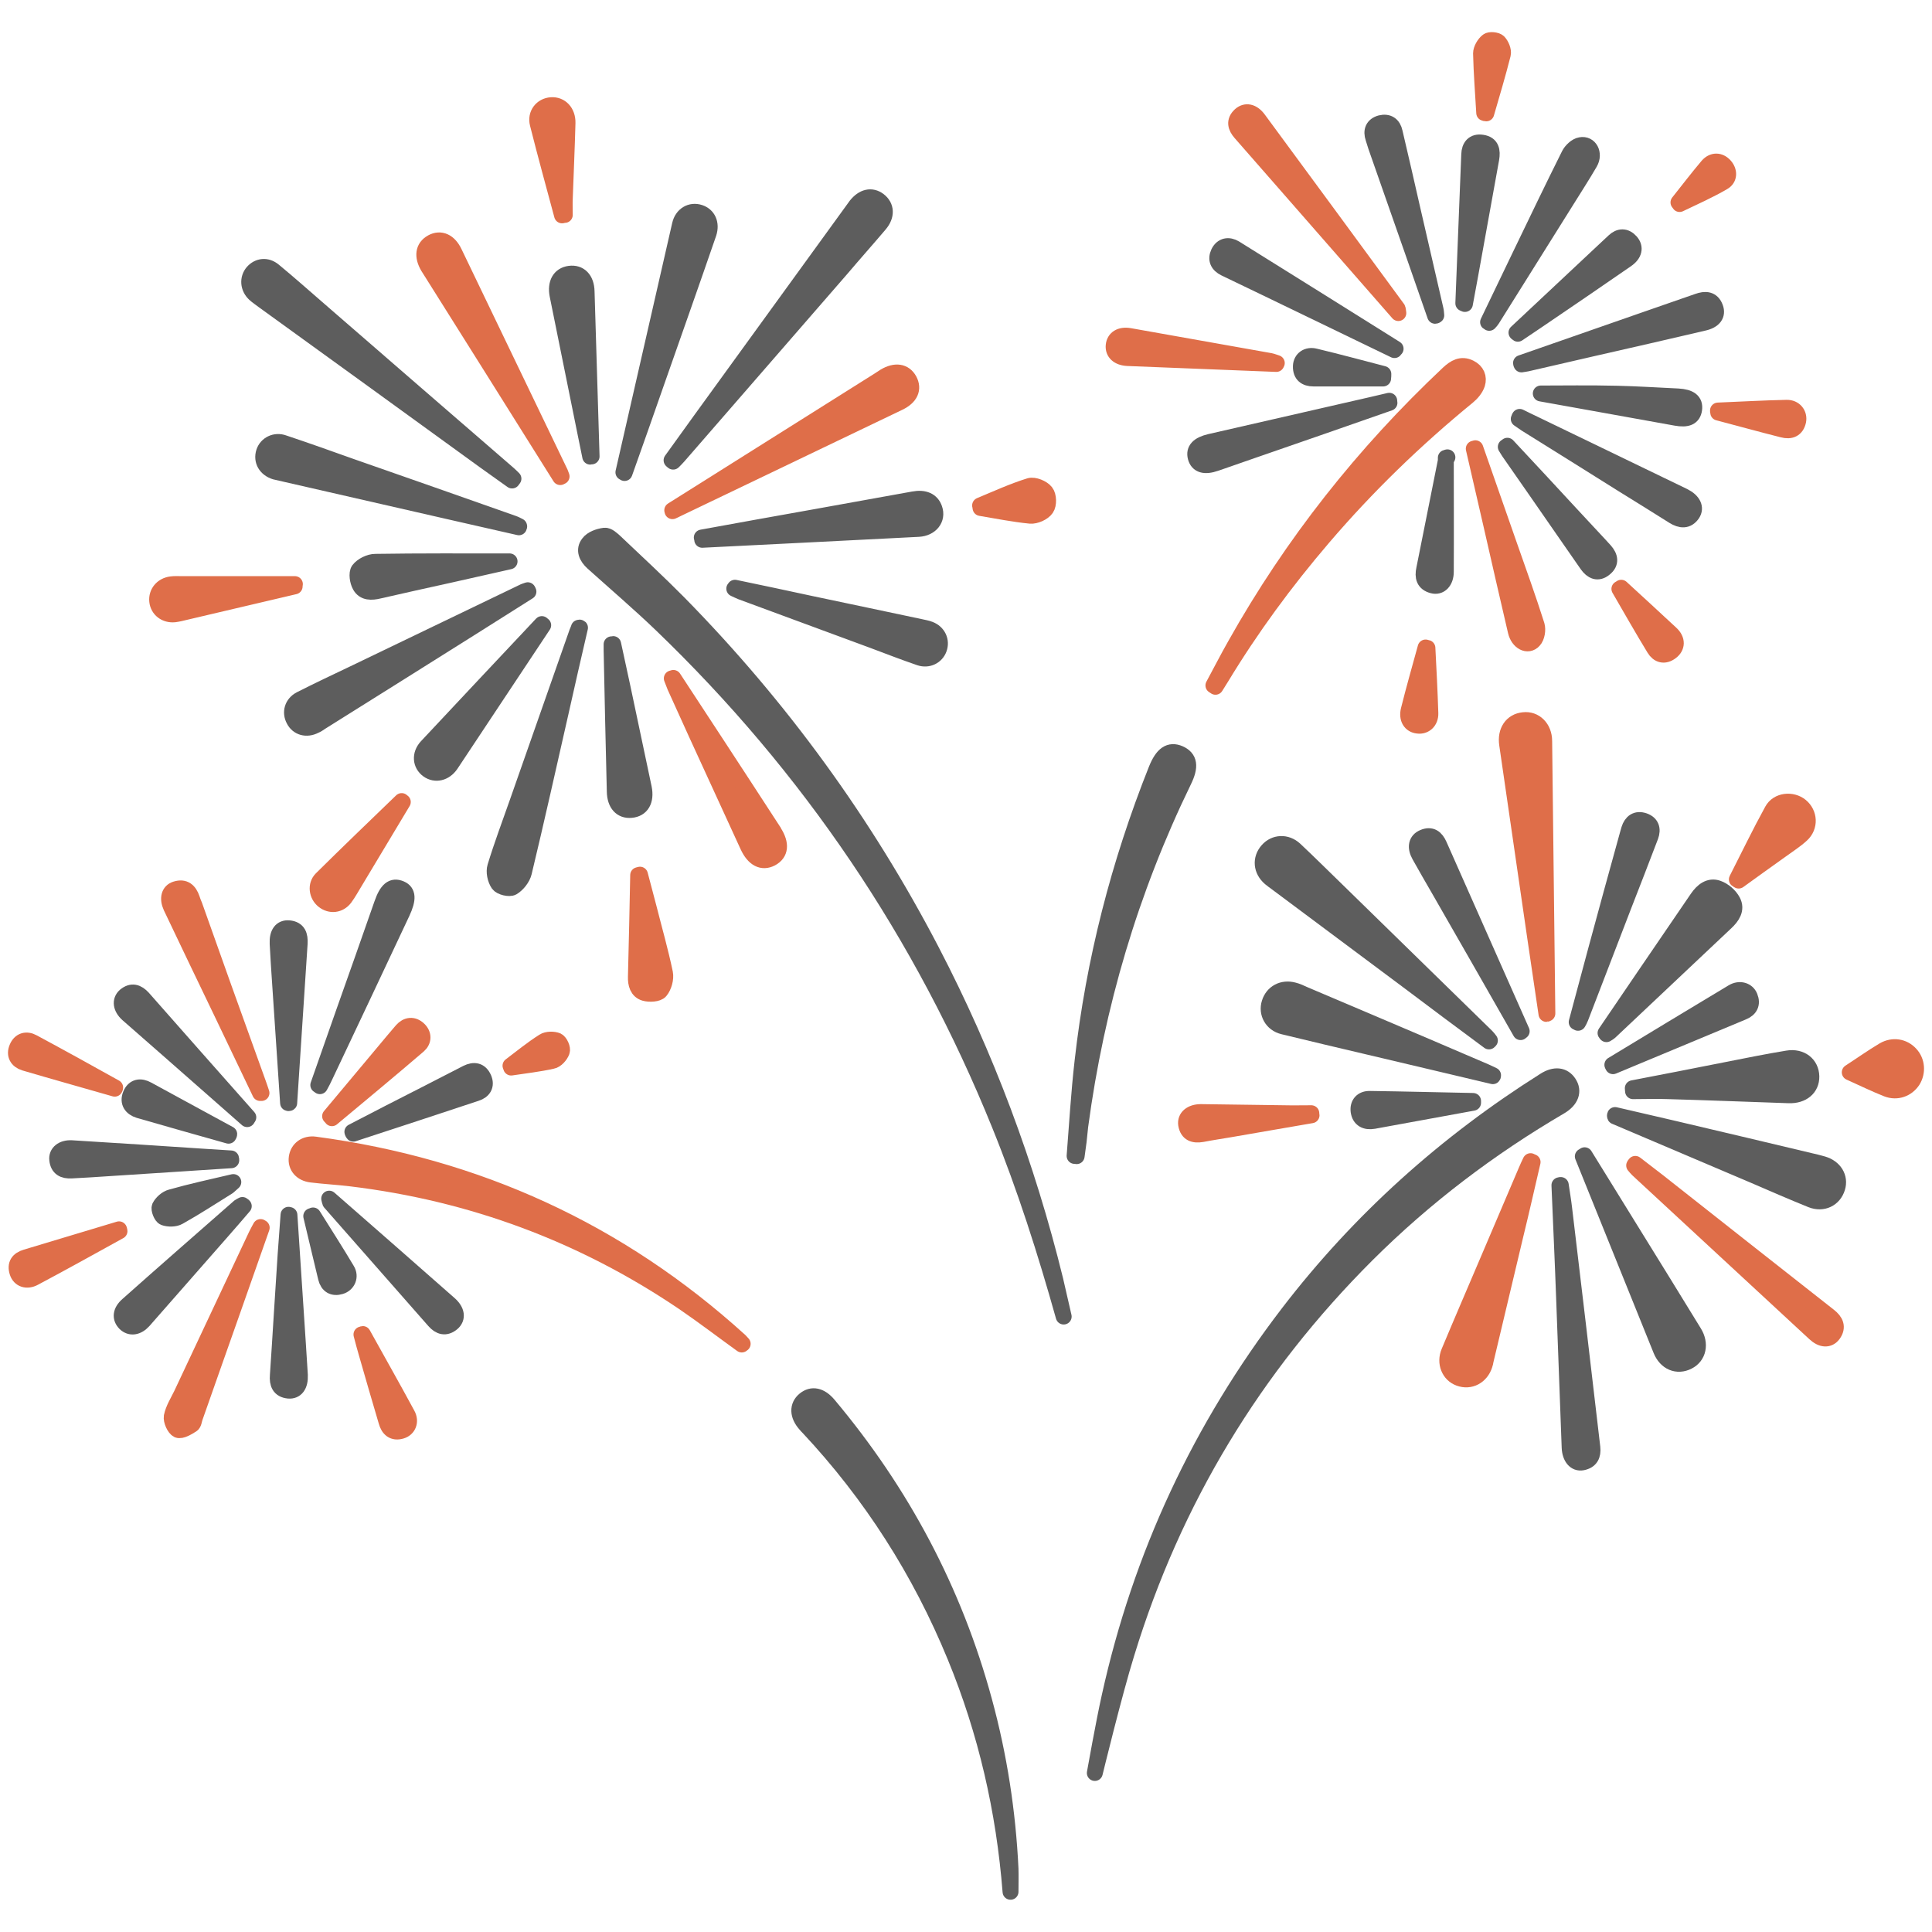 <?xml version="1.0" encoding="utf-8"?>
<!-- Generator: Adobe Illustrator 26.5.0, SVG Export Plug-In . SVG Version: 6.00 Build 0)  -->
<svg version="1.1" id="Ebene_1" xmlns="http://www.w3.org/2000/svg" xmlns:xlink="http://www.w3.org/1999/xlink" x="0px" y="0px"
	 viewBox="0 0 850.4 850.4" style="enable-background:new 0 0 850.4 850.4;" xml:space="preserve">
<style type="text/css">
	.st0{fill:#5D5D5D;stroke:#5D5D5D;stroke-width:7;stroke-linejoin:round;stroke-miterlimit:10;}
	.st1{fill:#5D5D5D;stroke:#5D5D5D;stroke-width:7;stroke-linecap:round;stroke-linejoin:round;stroke-miterlimit:10;}
	.st2{fill:#df6e49;stroke:#df6e49;stroke-width:7;stroke-linejoin:round;stroke-miterlimit:10;}
</style>
<g>
	<g>
		<path class="st0" d="M468.2,579.5c-8-28.5-17-56.8-28.2-84.4c-34-84-83.6-157.4-148.9-220.2c-9.8-9.4-20.1-18.2-30.1-27.2
			c-2.8-2.5-4.2-5.7-1.9-8.6c1.4-1.9,4.5-3,7-3.3c1.5-0.2,3.4,1.6,4.8,2.9c9.4,8.9,18.9,17.7,28,26.9C343.5,311,380.6,362,410,418.4
			c24,46.1,42.1,94.5,54.5,145C465.8,568.8,466.9,574.1,468.2,579.5z"/>
		<path class="st1" d="M481.9,780.4c0,0,4-22.5,6.5-33.6c13.7-62.1,40-118.4,78.7-168.9c31.4-40.9,69.2-74.8,112.8-102.3
			c4.4-2.8,8.3-2.4,10.6,1.1c2.4,3.6,1,7.5-3.7,10.3c-31.1,18.2-59.6,39.8-85.1,65.2c-49.8,49.7-85.2,108.2-105.8,175.5
			C490.5,745,481.9,780.4,481.9,780.4z"/>
		<path class="st0" d="M444.8,832.7c-2.8-35.7-10.7-70.3-24.4-103.6c-15.4-37.5-36.9-71.2-64.6-100.8c-0.4-0.4-0.8-0.8-1.2-1.3
			c-3.6-4-3.7-8.2-0.4-10.9c3.2-2.6,6.9-1.9,10.4,2.2c32.3,38.5,55.4,81.8,68.6,130.4c6.6,24.2,10.4,48.8,11.6,73.9
			C444.9,825.9,444.8,829.3,444.8,832.7z"/>
		<path class="st0" d="M473,508.8c1.1-13.9,1.9-27.8,3.5-41.7c5-44.3,16-87,32.5-128.4c2.7-6.7,5.8-8.9,10.2-7c4.4,2,5,5.6,1.8,12.1
			c-23.4,48.1-38.4,98.8-45.5,151.8c-0.3,2.2-0.4,4.4-0.7,6.7c-0.3,2.2-0.6,4.4-0.9,6.6C473.7,508.9,473.3,508.8,473,508.8z"/>
		<path class="st0" d="M655.4,458.4c-12-8.9-24-17.8-35.9-26.8c-19.3-14.4-38.6-28.8-57.9-43.2c-0.8-0.6-1.7-1.2-2.5-1.9
			c-4-3.4-4.4-8.5-1.1-12.2c3.1-3.5,8.2-3.8,11.9-0.4c6.4,6,12.6,12.2,18.9,18.3c21.8,21.3,43.6,42.6,65.4,63.9
			c0.6,0.6,1.1,1.2,1.6,1.9C655.7,458.1,655.5,458.3,655.4,458.4z"/>
		<path class="st0" d="M225.4,211.5c-4.1-2.9-8.1-5.8-12.2-8.7c-32.4-23.5-64.8-47-97.2-70.4c-1.3-1-2.7-1.9-3.9-3
			c-2.9-2.7-3.2-6.8-0.8-9.6c2.4-2.7,6.1-3.2,9.2-0.6c6.8,5.6,13.3,11.4,20,17.2c27.8,24.1,55.5,48.2,83.3,72.2
			c0.8,0.7,1.5,1.4,2.2,2.1C225.8,211,225.6,211.2,225.4,211.5z"/>
		<path class="st0" d="M295.6,202.6c4.5-6.2,8.9-12.4,13.4-18.6c21.9-30.2,43.8-60.4,65.7-90.6c0.7-1,1.4-1.9,2.1-2.9
			c3.1-3.9,6.8-4.7,10-2.3c3.4,2.6,3.6,6.7,0.4,10.5c-5.6,6.6-11.3,13-16.9,19.6c-23.9,27.5-47.8,55-71.7,82.5
			c-0.7,0.8-1.5,1.6-2.3,2.4C296,203,295.8,202.8,295.6,202.6z"/>
		<path class="st0" d="M657.1,473.7c-18-4.3-36-8.5-54.1-12.8c-12.7-3-25.5-6-38.2-9.1c-4.9-1.2-7.4-5.9-6-10.3
			c1.4-4.6,5.8-6.9,10.6-5.6c1.6,0.4,3.1,1.1,4.6,1.8c9,3.8,18.1,7.7,27.1,11.5c17.6,7.5,35.3,15,52.9,22.6c1.1,0.5,2.1,1,3.2,1.5
			C657.2,473.5,657.2,473.6,657.1,473.7z"/>
		<path class="st0" d="M710.9,490.8c8.8,2,17.5,4.1,26.3,6.1c20.8,4.9,41.6,9.8,62.5,14.8c0.9,0.2,1.7,0.5,2.6,0.7
			c5.2,1.5,7.8,5.9,6.4,10.4c-1.5,4.9-6.3,7.3-11.4,5.3c-8.4-3.4-16.7-7-25-10.6c-20.5-8.7-40.9-17.4-61.4-26.1
			C710.8,491.2,710.8,491,710.9,490.8z"/>
		<path class="st0" d="M697.5,508.5c6.6,10.7,13.3,21.5,19.9,32.2c9.5,15.3,18.9,30.6,28.3,45.9c3,4.9,1.9,10.4-2.7,12.7
			c-4.7,2.4-9.7,0.4-11.9-5.1c-11.5-28.4-22.9-56.8-34.4-85.2C697.1,508.9,697.3,508.7,697.5,508.5z"/>
		<path class="st0" d="M274.4,207.9c8.3-36.3,16.6-72.7,24.9-109c1-4.4,4.8-6.6,8.7-5.3c3.6,1.2,5.3,4.8,3.9,9.1
			c-7.5,21.8-15.2,43.5-22.8,65.2c-4.7,13.4-9.4,26.9-14.2,40.3C274.8,208.1,274.6,208,274.4,207.9z"/>
		<path class="st0" d="M232.6,260.4c-8.5,5.4-17,10.7-25.5,16.1c-21.9,13.8-43.8,27.5-65.8,41.3c-0.9,0.6-1.7,1.2-2.7,1.6
			c-3.7,1.9-7.5,0.8-9.2-2.5c-1.8-3.3-0.8-7.2,2.9-9.1c7.7-3.9,15.5-7.6,23.3-11.3c24.8-11.9,49.6-23.9,74.4-35.8
			c0.7-0.4,1.5-0.6,2.3-0.9C232.4,260,232.5,260.2,232.6,260.4z"/>
		<path class="st0" d="M255.3,276.3c-2.9,12.5-5.8,25.1-8.6,37.7c-5.3,23.3-10.5,46.7-16.1,70c-0.6,2.5-2.8,5.3-5,6.6
			c-1.4,0.8-5.2-0.1-6.2-1.5c-1.4-2-2.1-5.4-1.4-7.6c2.9-9.5,6.4-18.8,9.7-28.2c8.7-24.7,17.3-49.4,26-74.1c0.3-1,0.8-1.9,1.1-2.9
			C255,276.2,255.2,276.2,255.3,276.3z"/>
		<path class="st0" d="M228.4,232.1c-10-2.3-19.9-4.5-29.9-6.8c-24.2-5.5-48.4-11.1-72.6-16.6c-1.6-0.4-3.2-0.7-4.8-1.1
			c-4.1-1.3-6.1-4.8-4.9-8.6c1.1-3.4,4.9-5.4,8.7-4c9.9,3.3,19.7,6.8,29.5,10.3c23.8,8.3,47.7,16.7,71.5,25.1
			c0.9,0.3,1.8,0.8,2.6,1.2C228.6,231.6,228.5,231.9,228.4,232.1z"/>
		<path class="st0" d="M706.7,454.7c6-8.8,11.9-17.5,17.9-26.3c7.5-11,15.1-22.1,22.6-33.1c2.2-3.2,5.2-5.6,8.9-4.3
			c2.6,0.9,5.3,3.2,6.6,5.7c1.9,3.6-0.3,6.8-3.1,9.4c-17,16-33.9,32-50.9,48c-0.5,0.4-1,0.8-1.6,1.1
			C707,455.1,706.8,454.9,706.7,454.7z"/>
		<path class="st0" d="M308.9,236.6c16.5-3,33-6,49.4-8.9c14.6-2.6,29.2-5.3,43.8-7.9c4.8-0.9,8,0.6,9.2,4.1c1.6,4.5-1.6,8.6-7,8.9
			c-17.1,0.9-34.1,1.7-51.2,2.6c-14.7,0.7-29.4,1.5-44,2.2C309.1,237.2,309,236.9,308.9,236.6z"/>
		<path class="st0" d="M718.7,479c13.5-2.6,27-5.2,40.5-7.9c9.2-1.8,18.4-3.7,27.6-5.2c6-1,10.4,2.6,10.5,7.9
			c0.1,5.1-3.9,8.5-9.9,8.3c-17.7-0.6-35.3-1.3-53-1.8c-5.2-0.2-10.4,0-15.6,0C718.8,480,718.7,479.5,718.7,479z"/>
		<path class="st0" d="M323.5,258.7c11,2.3,22,4.6,33,7c16.3,3.4,32.6,6.9,48.8,10.3c1.3,0.3,2.6,0.5,3.9,1c3.7,1.4,5.4,5.1,4.1,8.6
			c-1.2,3.3-4.8,5.1-8.4,3.9c-7-2.4-14-5.1-20.9-7.7c-19.2-7.1-38.5-14.2-57.7-21.3c-1-0.4-2-0.9-3.1-1.4
			C323.4,259,323.5,258.9,323.5,258.7z"/>
		<path class="st0" d="M687,521.6c0.5,3.5,1.1,6.9,1.5,10.4c4.2,35,8.3,70,12.4,105.1c0.4,3.5-0.8,5.9-4.4,6.6
			c-3.1,0.6-5.4-2.1-5.6-6.5c-0.8-21.6-1.6-43.1-2.4-64.7c-0.6-16.9-1.4-33.9-2.1-50.8C686.7,521.6,686.8,521.6,687,521.6z"/>
		<path class="st0" d="M239.1,275.2c-13.6,20.4-27.1,40.9-40.7,61.3c-2.6,3.8-6.8,4.7-10,2.4c-3.3-2.4-3.7-6.8-0.6-10.2
			c16.8-18,33.8-36,50.7-54C238.7,274.9,238.9,275,239.1,275.2z"/>
		<path class="st0" d="M259.8,201c-1.3-6.2-2.5-12.4-3.8-18.7c-3.5-17.5-7.1-34.9-10.6-52.4c-1-5.2,1-8.8,5.3-9.4
			c4.4-0.6,7.4,2.4,7.5,7.8c0.7,24.2,1.5,48.4,2.2,72.6C260.3,200.9,260,201,259.8,201z"/>
		<path class="st0" d="M269.9,283.5c1.4,6.4,2.8,12.9,4.2,19.4c3.1,14.7,6.2,29.4,9.3,44c1.1,5.5-1,9.2-5.6,9.6
			c-4.3,0.4-7.1-2.6-7.2-8.1c-0.5-20.8-1-41.6-1.4-62.4c0-0.8,0-1.6,0-2.4C269.4,283.6,269.7,283.5,269.9,283.5z"/>
		<path class="st0" d="M140.1,477.6c3.8-10.7,7.5-21.5,11.3-32.2c5.6-15.8,11.2-31.6,16.7-47.4c2.2-6.4,4.6-8.4,8.3-6.8
			c3.2,1.4,3.4,4.5,0.6,10.5c-11.3,24-22.6,48.1-34,72.1c-0.7,1.5-1.4,2.9-2.2,4.3C140.6,477.8,140.4,477.7,140.1,477.6z"/>
		<path class="st0" d="M694,449.9c2.8-10.6,5.7-21.1,8.5-31.7c4.6-17.1,9.3-34.1,14-51.1c0.2-0.7,0.4-1.4,0.6-2.1
			c1-3.2,3.2-4.8,6.5-3.7c3.2,1.1,4.1,3.6,2.9,6.8c-3.9,10.3-7.9,20.5-11.9,30.8c-6.3,16.4-12.6,32.7-18.9,49.1
			c-0.3,0.8-0.7,1.5-1.1,2.2C694.4,450,694.2,449.9,694,449.9z"/>
		<path class="st0" d="M669.3,454.3c-12-21-24-42.1-36.1-63.1c-2.8-4.9-5.7-9.8-8.4-14.7c-2-3.6-1.4-6.6,1.7-7.9
			c3.5-1.5,5.6,0.2,7,3.4c12.1,27.3,24.2,54.6,36.3,81.9C669.6,453.9,669.5,454.1,669.3,454.3z"/>
		<path class="st0" d="M224.3,247.1c-9.2,2.1-17.7,4-26.2,5.9c-10.4,2.3-20.9,4.6-31.3,7c-3.3,0.8-6.6,0.9-8.3-2.2
			c-1.1-1.9-1.6-5.5-0.6-6.9c1.5-2,4.8-3.6,7.3-3.6C184.6,247,204,247.1,224.3,247.1z"/>
		<path class="st0" d="M631.7,139c-3.4-9.7-6.7-19.3-10.1-29c-5.3-15.1-10.6-30.3-15.9-45.4c-0.4-1.3-0.8-2.6-1.2-3.8
			c-1.1-3.2-0.1-5.7,3.2-6.6c3.3-0.8,5.5,0.7,6.2,4c2.6,11.1,5.2,22.3,7.7,33.4c3.4,14.9,6.9,29.8,10.3,44.7
			c0.2,0.8,0.2,1.6,0.3,2.5C632.1,138.9,631.9,139,631.7,139z"/>
		<path class="st0" d="M669.5,159.8c18.1-6.3,36.1-12.6,54.2-18.9c7.9-2.7,15.7-5.5,23.6-8.2c3.3-1.2,6.3-1.1,7.7,2.7
			c1.2,3.2-0.6,5.7-5.1,6.7c-16.2,3.8-32.4,7.5-48.7,11.2c-9.4,2.2-18.8,4.3-28.2,6.5c-1.1,0.3-2.2,0.4-3.3,0.6
			C669.6,160.2,669.5,160,669.5,159.8z"/>
		<path class="st0" d="M611.6,177.3c-20,7-40.1,14-60.1,20.9c-5.5,1.9-10.9,3.8-16.4,5.7c-4.9,1.7-7.9,0.8-8.8-2.6
			c-0.9-3.4,1.2-5.6,6.3-6.8c23.7-5.4,47.5-10.9,71.2-16.3c2.6-0.6,5.1-1.2,7.7-1.8C611.5,176.7,611.6,177,611.6,177.3z"/>
		<path class="st0" d="M668.9,183.5c2.3,1.1,4.6,2.3,7,3.4c21.7,10.5,43.3,20.9,65,31.4c0.1,0.1,0.3,0.1,0.4,0.2
			c3.9,2,5.4,5,3.6,7.7c-2.2,3.2-5.1,2.9-8.2,1c-7.4-4.7-14.9-9.3-22.3-13.9c-14.2-8.9-28.4-17.8-42.7-26.7
			c-1.1-0.7-2.1-1.5-3.2-2.2C668.6,184,668.8,183.7,668.9,183.5z"/>
		<path class="st0" d="M613.8,154.1c-18.8-9.1-37.7-18.2-56.5-27.3c-6-2.9-12-5.8-18.1-8.7c-3.1-1.5-4.2-3.9-2.8-6.9
			c1.5-3.1,4.4-3.6,7.2-1.9c23.6,14.7,47.1,29.4,70.7,44.2C614.1,153.6,614,153.9,613.8,154.1z"/>
		<path class="st0" d="M655,141.8c4.9-10.3,9.9-20.5,14.8-30.8c6.9-14.3,13.8-28.7,20.9-42.9c0.9-1.8,3.1-3.9,5-4.2
			c4-0.8,6.4,3.7,4.1,7.7c-3.3,5.7-6.9,11.2-10.3,16.7c-10.9,17.4-21.8,34.8-32.7,52.2c-0.4,0.6-0.8,1.1-1.3,1.6
			C655.3,142,655.1,141.9,655,141.8z"/>
		<path class="st0" d="M127.4,534.8c1.2,18.8,2.5,37.5,3.7,56.3c0.3,4.7,0.6,9.5,0.9,14.2c0.2,4.5-1.7,7.1-5,6.8
			c-4-0.4-5-3.1-4.7-6.7c1.2-17.6,2.2-35.3,3.4-53c0.4-5.9,0.9-11.8,1.3-17.7C127.1,534.8,127.3,534.8,127.4,534.8z"/>
		<path class="st0" d="M144.9,527.6c18.1,15.8,35.5,31.1,52.9,46.4c3.3,2.9,3.8,6.2,1.2,8.4c-2.9,2.4-5.5,1.6-7.8-1
			c-15.3-17.4-30.6-34.8-45.9-52.2C145.2,529,145.2,528.7,144.9,527.6z"/>
		<path class="st0" d="M108.8,492.6C97.2,482.4,85.6,472.2,74,462c-5.9-5.2-11.9-10.4-17.8-15.6c-3-2.7-3.5-6-1.1-8.1
			c2.9-2.4,5.4-1.6,7.8,1c15.4,17.5,30.9,35,46.4,52.5C109.1,492.1,108.9,492.4,108.8,492.6z"/>
		<path class="st0" d="M107.3,530.9c-3.2,3.7-6.4,7.5-9.7,11.2c-11.5,13.1-22.9,26.1-34.4,39.2c-2.7,3-5.8,3.4-8.1,1.2
			c-2.3-2.3-2.1-5.3,1.1-8.1c16.3-14.5,32.7-28.8,49.1-43.2c0.4-0.3,0.9-0.5,1.4-0.8C106.9,530.5,107.1,530.7,107.3,530.9z"/>
		<path class="st0" d="M101.8,510.7c-17.9,1.2-35.8,2.3-53.8,3.5c-5.5,0.4-11,0.7-16.5,1c-3.5,0.2-5.9-1-6.3-4.7
			c-0.4-3.1,2.3-5.3,6.3-5.1c19.7,1.2,39.4,2.5,59.1,3.8c3.7,0.2,7.4,0.5,11.1,0.7C101.8,510.2,101.8,510.5,101.8,510.7z"/>
		<path class="st0" d="M126.8,485.5c-1.2-17.5-2.3-34.9-3.5-52.4c-0.4-5.9-0.8-11.9-1.1-17.8c-0.2-4.5,1.6-7,5-6.7
			c4.1,0.4,4.9,3.2,4.7,6.7c-1.5,23.4-3.1,46.8-4.6,70.2C127.2,485.6,127,485.6,126.8,485.5z"/>
		<path class="st0" d="M644.1,133.5c0.9-21.8,1.7-43.7,2.6-65.5c0.1-3.5,1.9-5.8,5.7-5.2c4.1,0.6,4.6,3.6,4,7.1
			c-3.1,17-6.1,33.9-9.2,50.9c-0.8,4.3-1.6,8.7-2.4,13C644.6,133.7,644.3,133.6,644.1,133.5z"/>
		<path class="st0" d="M678.2,173.2c9.4,0,21.5-0.2,33.7,0.1c8.9,0.2,17.8,0.8,26.7,1.2c5.3,0.3,7.6,2.1,7.1,5.7
			c-0.5,3.5-3,4.6-8,3.7C717,180.2,696.2,176.4,678.2,173.2z"/>
		<path class="st0" d="M663.5,196.2c5,5.4,10,10.7,15,16.1c8.6,9.3,17.2,18.6,25.8,27.8c0.7,0.8,1.4,1.5,2.1,2.3
			c2.3,2.6,2.9,5.4-0.1,7.8c-3,2.5-5.6,1.2-7.6-1.6c-3.6-5.1-7.1-10.3-10.7-15.4c-8-11.5-15.9-23-23.9-34.4
			c-0.5-0.7-0.8-1.4-1.3-2.1C663.1,196.5,663.3,196.4,663.5,196.2z"/>
		<path class="st0" d="M709.7,468.7c17.7-10.7,35.3-21.4,53-32c3-1.8,6.4-0.8,7.5,2c1.3,3.2,0.1,5.5-3.1,6.8
			c-19,7.9-38.1,15.9-57.1,23.8C709.9,469.1,709.8,468.9,709.7,468.7z"/>
		<path class="st0" d="M667.5,146.4c14.3-13.4,28.6-26.8,42.9-40.2c2.4-2.3,5.1-2.4,7.4,0.2c2.2,2.5,1.6,5.5-1.9,7.9
			c-12.7,8.8-25.5,17.5-38.3,26.2c-3.2,2.2-6.4,4.3-9.5,6.4C667.9,146.8,667.7,146.6,667.5,146.4z"/>
		<path class="st0" d="M155.1,498.2c10.8-5.6,21.6-11.2,32.5-16.7c6-3.1,11.9-6.1,17.9-9.2c3.2-1.6,5.9-1.1,7.4,2.3
			c1.4,3.2-0.1,5.6-3.3,6.6c-18,6-36.1,11.9-54.1,17.8C155.3,498.8,155.2,498.5,155.1,498.2z"/>
		<path class="st0" d="M636.4,201.5c0,16.7,0.1,33.5,0,50.2c0,4.3-2.6,6.9-5.8,6c-3.8-1-4.5-3.7-3.7-7.3c3.2-15.8,6.3-31.7,9.5-47.6
			c0.1-0.5,0.5-1,0.7-1.5C636.8,201.4,636.6,201.4,636.4,201.5z"/>
		<path class="st0" d="M648.4,485.4c-14.6,2.7-29.2,5.3-43.8,8c-3.5,0.6-6.1-0.7-6.6-4.3c-0.4-3.3,1.6-5.5,5-5.4
			c15.1,0.2,30.3,0.6,45.4,0.9C648.4,484.8,648.4,485.1,648.4,485.4z"/>
		<path class="st0" d="M100.6,499.9c-13.1-3.7-26.3-7.4-39.4-11.2c-3.3-1-5.1-3.5-3.7-6.9c1.4-3.5,4.4-3.9,7.4-2.2
			c12,6.5,24,13.1,36,19.6C100.9,499.4,100.8,499.6,100.6,499.9z"/>
		<path class="st0" d="M608.8,166.6c-10.2,0-20.4,0-30.6,0c-3.5,0-5.7-1.6-5.6-5.4c0.1-3.2,2.8-5.2,6.3-4.3c10,2.4,20,5.1,30,7.7
			C608.9,165.2,608.9,165.9,608.8,166.6z"/>
		<path class="st0" d="M137.8,535c5,8,10.1,15.9,14.9,24c1.8,2.9,0.3,6.3-2.8,7.2c-3.3,1-5.6-0.4-6.4-3.7c-2.2-9-4.3-18.1-6.5-27.2
			C137.4,535.2,137.6,535.1,137.8,535z"/>
		<path class="st0" d="M102.7,520.3c-1.3,1.1-1.8,1.7-2.4,2.1c-7.2,4.5-14.3,9.1-21.6,13.2c-1.7,1-4.6,1-6.5,0.3
			c-1.1-0.4-2.4-3.6-1.9-4.7c0.9-1.8,3-3.7,5-4.2C84.1,524.5,92.9,522.6,102.7,520.3z"/>
	</g>
	<g>
		<path class="st2" d="M326.5,591.8c-8.6-6.2-17.1-12.7-25.9-18.7c-44.3-29.9-93.1-48-146.2-54.4c-5.8-0.7-11.6-1-17.3-1.7
			c-4.4-0.5-7-3.6-6.5-7.4c0.5-3.9,3.8-6.4,8.1-5.8c71.2,9.5,133.7,38,187,86.4c0.4,0.4,0.8,0.9,1.2,1.3
			C326.7,591.6,326.6,591.7,326.5,591.8z"/>
		<path class="st2" d="M534.1,301.7c3.2-5.9,6.3-12,9.6-17.8c25.1-44.7,56.5-84.4,93.8-119.5c2.8-2.6,5.7-4.4,9.5-2.5
			c3,1.5,4.1,4.2,3.2,7.1c-0.7,2.1-2.4,4.1-4.1,5.5c-23.1,18.9-44.4,39.5-63.8,62.2c-16.6,19.4-31.6,39.8-44.8,61.6
			c-0.8,1.3-1.7,2.7-2.5,4C534.6,302,534.4,301.9,534.1,301.7z"/>
		<path class="st2" d="M129.7,258.1c-16,3.8-32.1,7.5-48.1,11.3c-1.6,0.4-3.2,0.8-4.8,1c-4,0.4-7.2-2.1-7.6-5.8
			c-0.4-3.7,2.2-6.9,6.2-7.4c1.5-0.2,3-0.1,4.5-0.1c16.6,0,33.2,0,49.9,0C129.7,257.4,129.7,257.8,129.7,258.1z"/>
		<path class="st2" d="M764.5,387.1c5.2-10.2,10.1-20.4,15.6-30.4c2.4-4.4,8.7-5,12.5-1.9c3.9,3.2,4.3,9,0.4,12.6
			c-2.7,2.5-5.9,4.5-8.9,6.7c-6.3,4.5-12.6,9-18.8,13.5C765,387.4,764.7,387.3,764.5,387.1z"/>
		<path class="st2" d="M177.3,353c-7,11.7-14,23.3-21,35c-1.5,2.4-2.8,4.9-4.5,7.2c-2.4,3.2-6.4,3.6-9.4,1.2
			c-2.9-2.3-3.6-6.8-0.9-9.5c11.7-11.6,23.5-22.9,35.3-34.3C176.9,352.7,177.1,352.9,177.3,353z"/>
		<path class="st2" d="M281.7,385c1.3,4.9,2.6,9.8,3.9,14.8c2.4,9.5,5.1,18.9,7.1,28.5c0.5,2.5-0.5,6-2.1,7.9
			c-1.1,1.3-4.7,1.5-6.8,0.9c-3.2-0.9-4-4-3.9-7.2c0.4-14.9,0.7-29.8,1-44.7C281.1,385.1,281.4,385.1,281.7,385z"/>
		<path class="st2" d="M561.8,160.2c-21.8-0.9-43.7-1.7-65.5-2.6c-4.1-0.2-6.4-2.4-6.1-5.5c0.3-3.2,3-4.9,7-4.2
			c20.6,3.7,41.3,7.3,61.9,11c1,0.2,1.9,0.6,2.9,0.9C561.9,159.9,561.9,160,561.8,160.2z"/>
		<path class="st2" d="M247.4,94.8c-3.6-13.4-7.3-26.8-10.7-40.3c-1.1-4.3,1.8-7.9,5.9-8.2c4.2-0.3,7.3,3,7.2,7.8
			c-0.3,11.2-0.8,22.3-1.2,33.4c-0.1,2.4,0,4.7,0,7.1C248.2,94.6,247.8,94.7,247.4,94.8z"/>
		<path class="st2" d="M814.2,472c5.4-3.5,10-6.8,14.9-9.7c4.1-2.4,8.8-1.6,11.8,1.7c2.9,3.1,3.3,7.9,1,11.6
			c-2.4,3.7-6.9,5.4-11.3,3.7C825.3,477.2,820.2,474.7,814.2,472z"/>
		<path class="st2" d="M577.3,490.9c-12,2.1-24,4.1-35.9,6.2c-4.1,0.7-8.2,1.3-12.3,2.1c-3.6,0.6-6.3-0.2-7-4.2
			c-0.5-3.2,2.2-5.5,6.5-5.5c12.2,0.1,24.4,0.4,36.6,0.5c4,0.1,8,0,12,0C577.2,490.3,577.3,490.6,577.3,490.9z"/>
		<path class="st2" d="M52.6,541.9c-12.5,6.9-24.9,13.8-37.5,20.5c-3.3,1.8-6.4,0.7-7.4-2.3c-1.2-3.6,0.4-5.7,3.8-6.7
			c13.6-4.1,27.2-8.2,40.9-12.3C52.5,541.4,52.6,541.6,52.6,541.9z"/>
		<path class="st2" d="M50.5,479.2c-13.2-3.8-26.5-7.5-39.7-11.4c-3.2-1-4.6-3.5-3.3-6.6c1.3-3.2,4.1-4,7-2.4
			c12.1,6.5,24.2,13.2,36.2,19.9C50.7,478.8,50.6,479,50.5,479.2z"/>
		<path class="st2" d="M159.7,587.2c6.5,11.8,13.2,23.5,19.6,35.4c1.7,3.1,0.4,6.3-2.6,7.2c-3.6,1.1-5.7-0.8-6.6-4.1
			c-3-10-5.8-19.9-8.7-29.9c-0.8-2.8-1.6-5.6-2.3-8.4C159.2,587.4,159.5,587.3,159.7,587.2z"/>
		<path class="st2" d="M431.4,222.5c7.2-3,14.4-6.3,21.8-8.6c2-0.6,5.7,0.9,7.1,2.7c1.3,1.6,1.4,5.5,0.2,7.2c-1.3,1.9-4.7,3.4-7,3.2
			c-7.3-0.7-14.6-2.2-21.9-3.4C431.5,223.1,431.5,222.8,431.4,222.5z"/>
		<path class="st2" d="M713.6,258.7c7.3,6.7,14.6,13.4,21.9,20.2c2.9,2.7,2.8,5.9,0,8c-2.9,2.2-5.6,1.4-7.3-1.4
			c-5.3-8.7-10.3-17.5-15.4-26.3C713.1,259,713.4,258.8,713.6,258.7z"/>
		<path class="st2" d="M756.2,180.7c10.1-0.4,20.1-1,30.2-1.2c3.5-0.1,5.7,2.7,5.1,5.8c-0.8,3.7-3.4,4.7-6.8,3.8
			c-9.5-2.4-18.9-5-28.4-7.5C756.2,181.3,756.2,181,756.2,180.7z"/>
		<path class="st2" d="M628.3,285.2c0.5,9.6,1,19.2,1.3,28.8c0.1,3.5-2.4,5.8-5.5,5.4c-3.2-0.3-5-3.1-4-7c2.3-9.2,4.9-18.3,7.4-27.4
			C627.7,285.1,628,285.1,628.3,285.2z"/>
		<path class="st2" d="M653.3,49.7c-0.5-8.7-1.2-17.5-1.4-26.2c0-1.8,1.4-4.2,2.9-5.4c0.9-0.8,3.9-0.5,4.8,0.4
			c1.2,1.2,2.3,3.8,1.9,5.4c-2.2,8.7-4.8,17.4-7.3,26C653.8,49.9,653.5,49.8,653.3,49.7z"/>
		<path class="st2" d="M738.8,89.1c4.3-5.4,8.5-10.9,12.9-16.1c2.2-2.5,5.2-2.5,7.4-0.1c2.2,2.4,2.2,5.7-0.6,7.3
			c-6.2,3.6-12.7,6.5-19.2,9.6C739.2,89.7,739,89.4,738.8,89.1z"/>
		<path class="st2" d="M224.7,469.1c4.8-3.6,9.5-7.5,14.6-10.7c1.5-1,4.4-1,6-0.3c1.2,0.6,2.5,3.4,2,4.7c-0.6,1.7-2.5,3.9-4.3,4.2
			c-5.9,1.3-12,2-18,2.9C224.9,469.7,224.8,469.4,224.7,469.1z"/>
		<path class="st2" d="M680.7,446.3c-1.7-11.3-3.3-22.6-5-33.9c-4.1-28.2-8.2-56.5-12.3-84.7c-0.9-5.9,2.1-10.2,7.2-10.7
			c5-0.6,9.1,3.4,9.1,9.2c0.5,40,0.9,80,1.4,119.9C681.1,446.1,680.9,446.2,680.7,446.3z"/>
		<path class="st2" d="M674.6,511.5c-2.5,10.7-4.9,21.4-7.5,32c-4.4,18.5-8.8,37-13.2,55.5c-0.1,0.6-0.2,1.2-0.4,1.7
			c-1.6,5.1-6.4,7.7-11.2,5.9c-4.4-1.6-6.5-6.7-4.5-11.5c5.6-13.4,11.4-26.8,17.1-40.2c5.6-13.1,11.2-26.3,16.8-39.4
			c0.6-1.5,1.3-2.9,2-4.4C674.1,511.4,674.3,511.5,674.6,511.5z"/>
		<path class="st2" d="M246.6,210c-10.5-16.7-21-33.5-31.5-50.2c-8.5-13.5-16.9-26.9-25.4-40.4c-0.4-0.6-0.8-1.3-1.2-1.9
			c-2.8-4.7-2.2-8.7,1.6-10.8c3.8-2.1,7.6-0.4,9.9,4.5c15.5,32.3,31.1,64.6,46.6,96.9c0.2,0.5,0.4,1,0.6,1.6
			C247,209.8,246.8,209.9,246.6,210z"/>
		<path class="st2" d="M295.9,224.6c14.6-9.2,29.1-18.3,43.7-27.5c15.7-9.9,31.5-19.8,47.2-29.7c0.9-0.6,1.7-1.1,2.6-1.7
			c4.7-2.8,8.7-2.2,10.8,1.6c2.1,3.9,0.5,7.5-4.5,9.9c-32.5,15.6-64.9,31.1-97.4,46.7c-0.7,0.4-1.5,0.7-2.3,1.1
			C296.1,225,296,224.8,295.9,224.6z"/>
		<path class="st2" d="M296.4,298.4c6.3,9.7,12.7,19.3,19,29c8.4,12.8,16.7,25.6,25.1,38.5c0.1,0.1,0.2,0.2,0.2,0.4
			c3.3,5.2,2.9,9.3-1.2,11.5c-4,2.1-7.7,0.2-10.3-5.4c-4.5-9.7-8.9-19.5-13.4-29.2c-6.3-13.6-12.5-27.3-18.7-41
			c-0.5-1.2-0.9-2.4-1.4-3.6C296,298.5,296.2,298.5,296.4,298.4z"/>
		<path class="st2" d="M719.8,512.3c3.3,2.6,6.7,5.1,10,7.7c25.1,19.8,50.2,39.6,75.3,59.3c2.8,2.2,4.1,4.8,1.8,8
			c-1.9,2.6-5,2.5-8.1-0.4c-26-24-51.9-48.1-77.9-72.1c-0.6-0.6-1.1-1.2-1.6-1.8C719.4,512.8,719.6,512.5,719.8,512.3z"/>
		<path class="st2" d="M615.5,137.8C597.4,117.1,579.8,97,562.3,77c-5.4-6.2-10.8-12.3-16.2-18.5c-2.2-2.5-3-5.2-0.2-7.8
			c2.4-2.2,5.5-1.6,8,1.8c20.5,27.8,40.9,55.6,61.3,83.4C615.3,136.1,615.3,136.4,615.5,137.8z"/>
		<path class="st2" d="M115.2,540.4c-4.5,12.7-8.9,25.4-13.4,38.1c-5.3,15.1-10.7,30.2-16,45.4c-0.4,1.1-0.5,2.7-1.3,3.2
			c-1.9,1.2-4.7,2.9-6.2,2.3c-1.5-0.7-3-4.1-2.7-5.9c0.7-3.4,2.7-6.5,4.3-9.8c11-23.4,22-46.8,33-70.2c0.5-1.1,1.2-2.2,1.8-3.4
			C114.8,540.3,115,540.4,115.2,540.4z"/>
		<path class="st2" d="M114.5,481.1c-5.5-11.5-11-23-16.5-34.5c-7.6-15.8-15.2-31.6-22.7-47.4c-1.7-3.7-0.9-6.9,2.1-7.8
			c3.8-1.2,5.9,0.7,7.1,4.2c0.3,1,0.7,2,1.1,2.9c4.2,11.9,8.5,23.8,12.7,35.7c5.1,14.3,10.3,28.5,15.4,42.8c0.5,1.3,0.9,2.7,1.4,4.1
			C114.9,480.9,114.7,481,114.5,481.1z"/>
		<path class="st2" d="M649.4,197.3c5,14.3,10,28.6,15,42.9c4.1,11.7,8.3,23.3,12,35c0.6,2,0.1,5.2-1.3,6.7c-2.6,2.9-6.8,0.7-7.9-4
			c-3.6-15.4-7.1-30.7-10.6-46.1c-2.6-11.4-5.3-22.9-7.9-34.3C648.9,197.5,649.1,197.4,649.4,197.3z"/>
		<path class="st2" d="M145.3,491.3c7.9-9.4,15.7-18.8,23.6-28.2c2.7-3.2,5.3-6.4,8-9.5c2.2-2.5,5-2.8,7.4-0.5
			c2.3,2.2,2.2,5.1-0.1,7.1c-12.6,10.8-25.4,21.4-38.1,32C145.9,491.9,145.6,491.6,145.3,491.3z"/>
	</g>
</g>
</svg>
